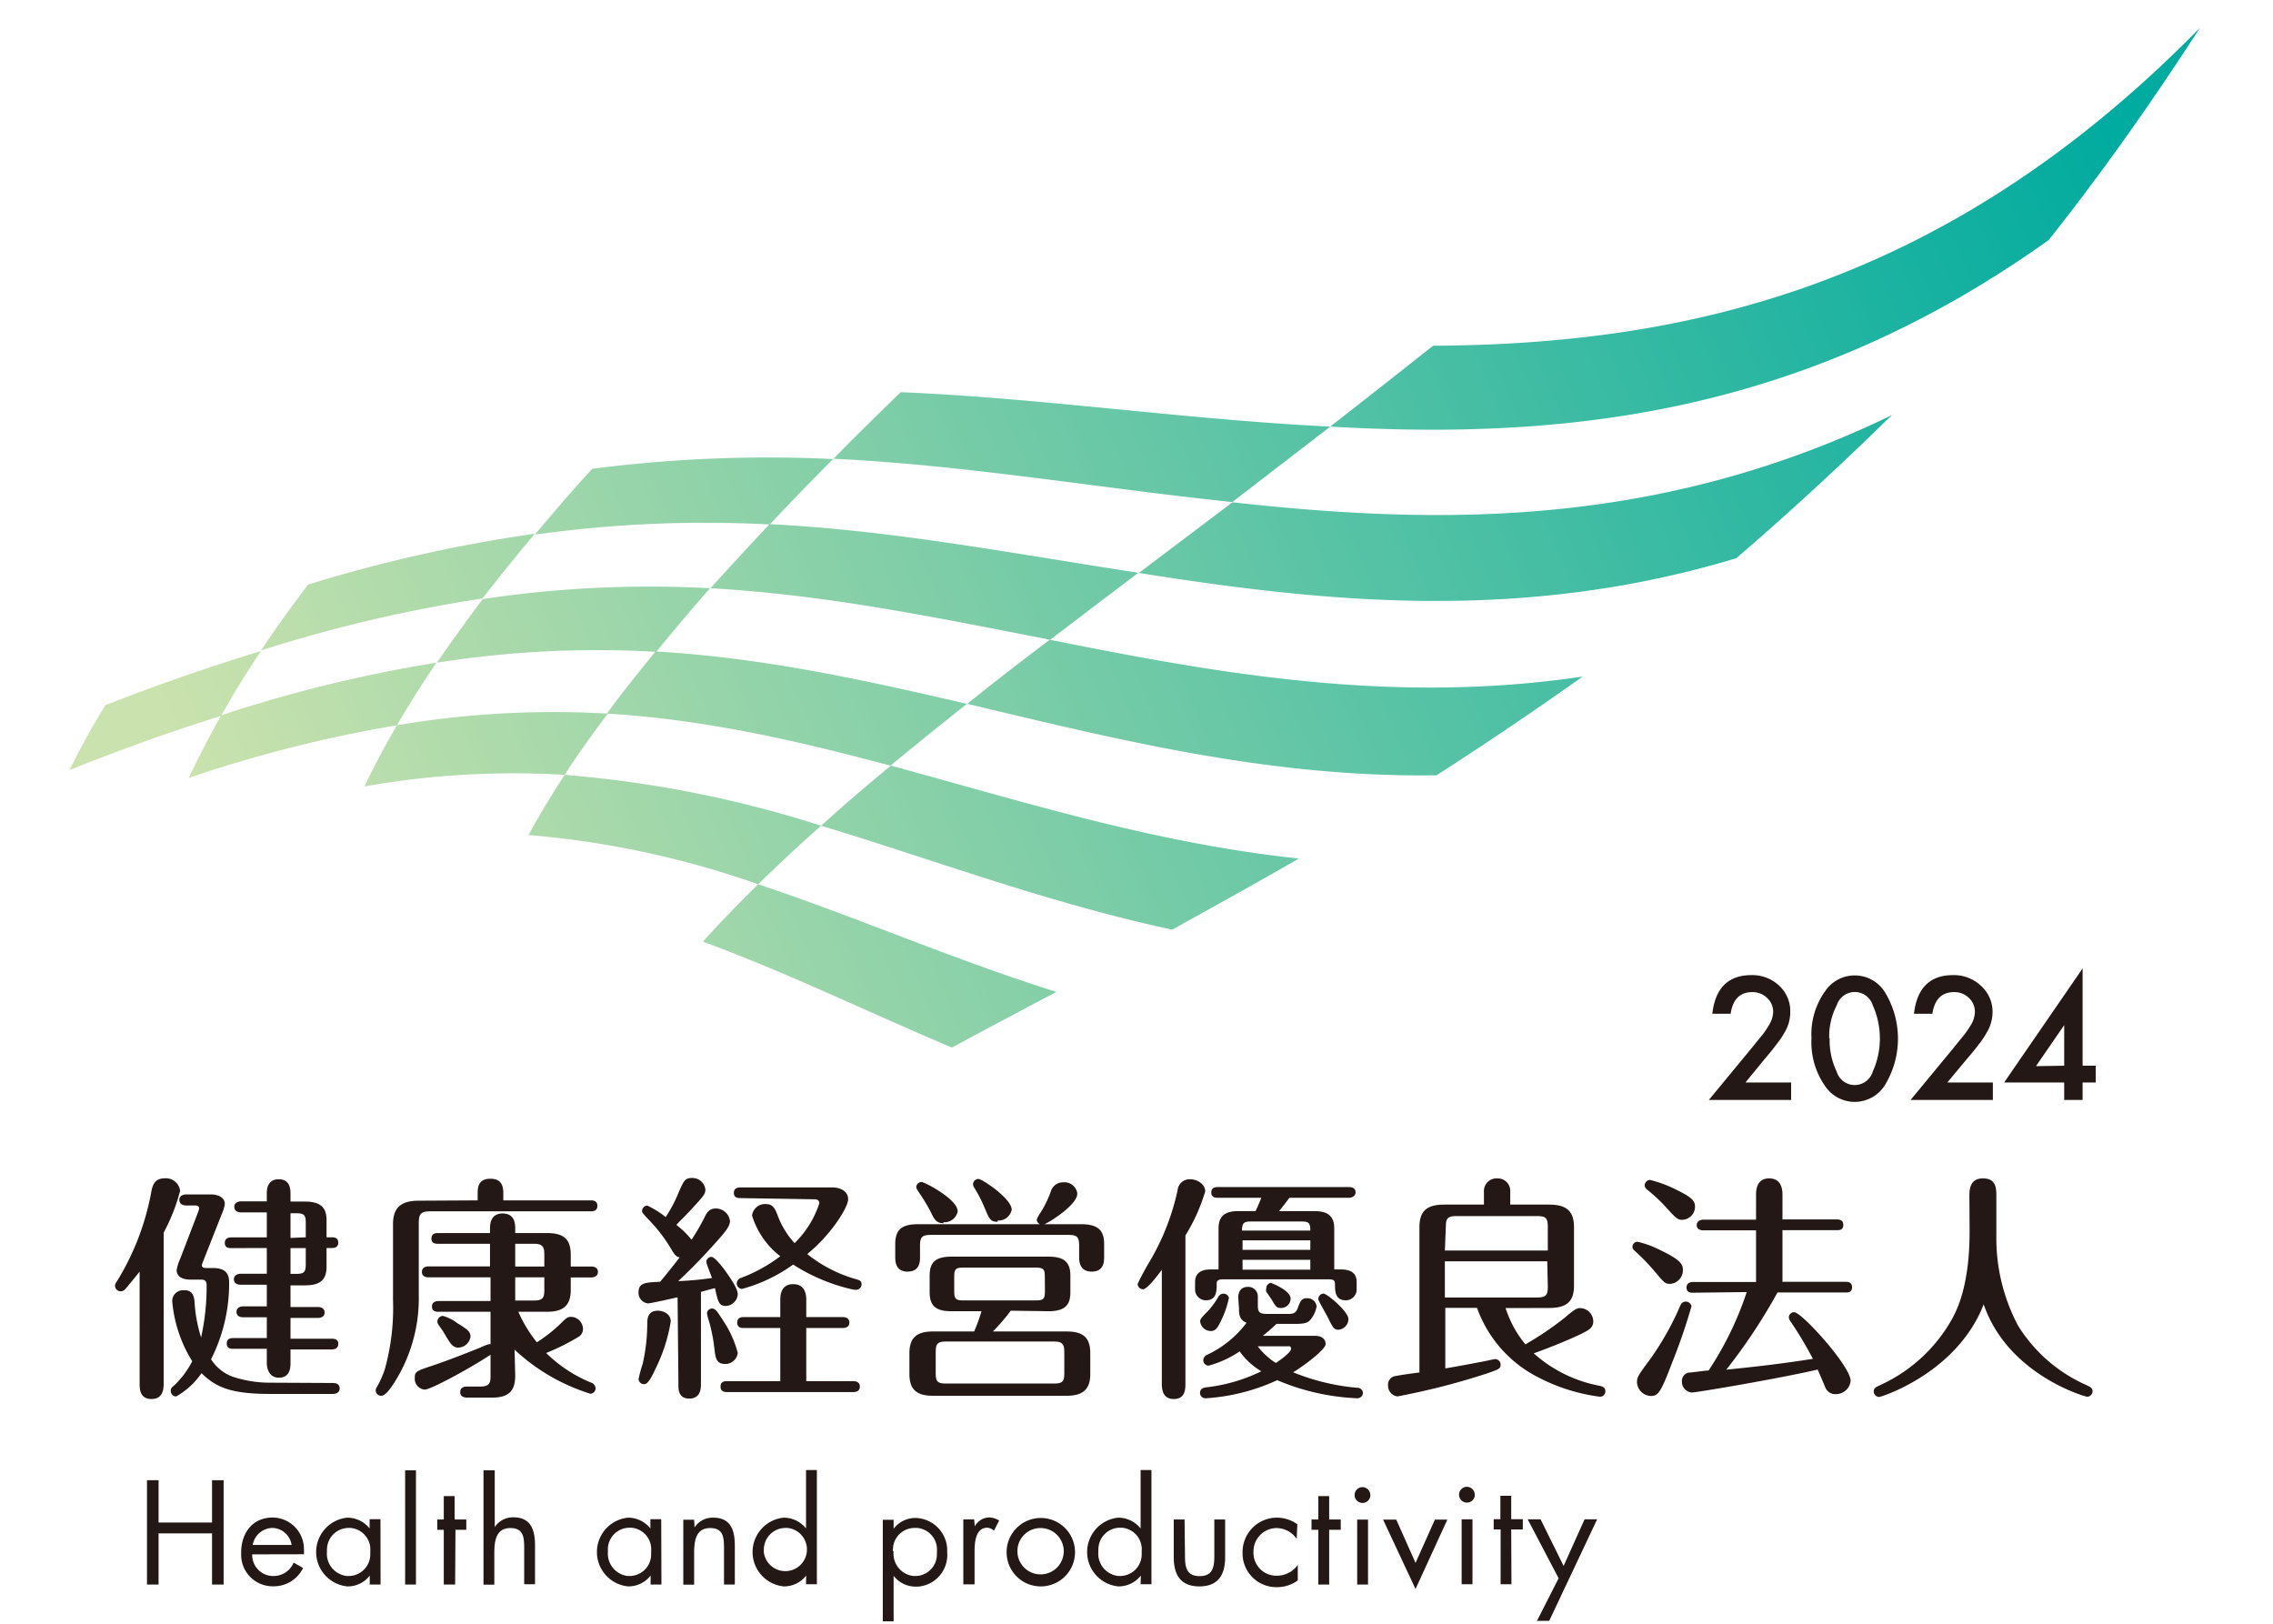 <svg xmlns="http://www.w3.org/2000/svg" xmlns:xlink="http://www.w3.org/1999/xlink" width="210" height="150" viewBox="0 0 210 150"><defs><style>.a{fill:none;}.b{fill:#231815;}.c{fill:url(#a);}</style><linearGradient id="a" x1="354.58" y1="-247.36" x2="467.38" y2="-134.56" gradientTransform="matrix(1, 0, 0.58, -1, -191.99, -146)" gradientUnits="userSpaceOnUse"><stop offset="0.05" stop-color="#cae2ad"/><stop offset="0.95" stop-color="#00ab9f"/></linearGradient></defs><rect class="a" width="210" height="150"/><path class="b" d="M15.12,127.76c0,.44,0,1.48-1.12,1.48s-1.1-1-1.1-1.48V117.47c-.73.92-1.21,1.49-1.34,1.63a.57.57,0,0,1-.42.19.51.51,0,0,1-.51-.48c0-.15,0-.2.24-.55a24,24,0,0,0,3.08-8c.11-.64.25-1.41,1.28-1.41A1.32,1.32,0,0,1,16.64,110a17.21,17.21,0,0,1-1.52,3.87Zm15.64,0c.22,0,.62.06.62.5s-.42.51-.62.51H25c-3.54,0-5-.55-6.38-1.92A7,7,0,0,1,16.28,129a.49.49,0,0,1-.5-.48h0c0-.22,0-.28.35-.57a8.39,8.39,0,0,0,1.63-2.2,12.53,12.53,0,0,1-1.85-5.56,1,1,0,0,1,1-1h.16c.72,0,.85.58.9,1a13.27,13.27,0,0,0,.61,3.36,21.69,21.69,0,0,0,.51-4.82c0-.48-.27-.52-.53-.52h-.94c-1.3,0-1.3-.75-1.3-.89a4.62,4.62,0,0,1,.35-1.09L18.29,112a2.47,2.47,0,0,0,.11-.36c0-.28-.29-.28-.4-.28h-.81c-.2,0-.62-.07-.62-.51s.44-.51.62-.51h2.29c.72,0,1.29.31,1.29.88a3.44,3.44,0,0,1-.28.93l-1.7,4.31a3.52,3.52,0,0,0-.15.42c0,.26.33.26.42.26h.61c1.3,0,1.5.66,1.5,1.35a15.53,15.53,0,0,1-1.67,7.08,4,4,0,0,0,2,1.61,10.93,10.93,0,0,0,3.26.55ZM21.39,115.3c-.22,0-.62,0-.62-.48s.42-.51.62-.51h3.26V112H22.27c-.2,0-.62-.07-.62-.51s.42-.51.62-.51h2.38v-.72c0-.29,0-1.32,1.1-1.32.92,0,1.09.68,1.09,1.32V111h1.33c1.62,0,2,.71,2,1.74v1.56h.46c.2,0,.62,0,.62.49s-.42.5-.62.5h-.46V117c0,1.19-.53,1.74-2,1.74H26.84v2h2.53c.2,0,.62.07.62.51s-.42.5-.62.5H26.84v1.92h3.79c.2,0,.62,0,.62.48s-.44.51-.62.51H26.84v1.27c0,.55-.12,1.34-1.07,1.34s-1.12-.92-1.12-1.34V124.6H21.57c-.23,0-.62,0-.62-.49s.42-.5.62-.5h3.08v-1.92H22.47c-.2,0-.62-.06-.62-.5s.44-.51.62-.51h2.18v-2H22.23c-.2,0-.62-.06-.62-.5s.44-.51.62-.51h2.42v-2.38Zm6.86-1V113c0-.73-.11-.92-.9-.92h-.51v2.28Zm-1.41,1v2.38h.51c.79,0,.9-.2.9-.92V115.3Zm17.29-4.41v-.6c0-.5,0-1.4,1.18-1.4s1.19.92,1.19,1.4v.6h8.08c.17,0,.61,0,.61.5s-.41.51-.61.51H39.79c-.88,0-1.1.2-1.1,1.1v6.6a14.52,14.52,0,0,1-2.4,8.34c-.28.4-.7,1-1.07,1a.51.51,0,0,1-.51-.48.57.57,0,0,1,.11-.33,8.82,8.82,0,0,0,.73-1.63,21.08,21.08,0,0,0,.76-6.42v-7c0-1.46.69-2.16,2.36-2.16Zm3.47,16.17c0,1.3-.46,2.05-2.13,2.05H43.2c-.17,0-.68,0-.68-.51s.48-.51.68-.51h1.12c.8,0,1-.22,1-.94v-2c-2,1.32-5.54,3.22-6.07,3.22a1,1,0,0,1-.93-1.06h0c0-.57.11-.66,1.54-1.12,1.08-.36,2.78-1,4.51-1.7a5.63,5.63,0,0,1,.77-.31.54.54,0,0,1,.18,0v-3h-4.8c-.19,0-.61,0-.61-.48s.44-.51.61-.51h4.8V118H39.59c-.22,0-.61-.07-.61-.51s.42-.5.61-.5h5.68V114.9h-4.8c-.19,0-.61,0-.61-.49s.42-.5.61-.5h4.8v-.4c0-.31,0-1.41,1.16-1.41s1.17,1,1.17,1.41v.4h2.95c1.56,0,2.18.59,2.18,2V117h1.89c.22,0,.62.06.62.5s-.42.51-.62.51H52.73v1.17c0,1.51-.8,2-2.18,2H47.89A12.14,12.14,0,0,0,49.6,124a14.12,14.12,0,0,0,2.16-1.69c.59-.6.7-.66,1-.66a1.13,1.13,0,0,1,1.1,1.12.82.82,0,0,1-.4.72,21,21,0,0,1-3,1.5,12.86,12.86,0,0,0,4.14,2.73.58.58,0,0,1,.42.53.49.49,0,0,1-.48.5h0a18.1,18.1,0,0,1-7-4.07Zm-5.37-4.84c1,.61,1.24.81,1.24,1.27a1.17,1.17,0,0,1-1.11,1c-.54,0-.72-.31-1.36-1.39-.06-.13-.42-.61-.53-.79a.5.5,0,0,1-.06-.24.54.54,0,0,1,.5-.51A3.81,3.81,0,0,1,42.23,122.22ZM47.6,117h2.69v-1.1c0-.72-.16-1-.95-1H47.6Zm0,3.14h1.74c.79,0,.95-.24.95-.94V118H47.6Zm15-.3c-.38.09-2.51.57-2.75.57a1,1,0,0,1-.86-1c0-.92.64-.94,2-1,.5-.6,1.29-1.57,1.8-2.25-.26-.06-.39-.15-.66-.57a14.37,14.37,0,0,0-2-2.71c-.72-.76-.81-.85-.81-1a.51.51,0,0,1,.48-.51,8.5,8.5,0,0,1,1.7,1.06,12.33,12.33,0,0,0,1.16-2.18c.51-1.18.62-1.43,1.28-1.43a1.21,1.21,0,0,1,1.23,1.06c0,.44-.15.59-1.45,2-.4.44-1,1-1.23,1.28a7.83,7.83,0,0,1,1.4,1.36,19,19,0,0,0,1.17-2c.2-.42.42-.88,1.06-.88a1.31,1.31,0,0,1,1.32,1.16c0,.55-.58,1.17-1.63,2.34-1.5,1.65-2.38,2.48-3.15,3.21a29.65,29.65,0,0,0,3.12-.29c-.08-.24-.52-1.32-.52-1.47a.47.47,0,0,1,.46-.48h0c.29,0,.88.76,1.15,1.1.08.13,1.29,1.69,1.29,2.33a1.14,1.14,0,0,1-1.1,1.1c-.63,0-.72-.35-1-1.63-.18,0-1.1.29-1.3.33v8.47c0,.4,0,1.39-1.08,1.39s-1-1-1-1.37ZM59,127.37a13.62,13.62,0,0,1,.38-1.39,17.06,17.06,0,0,0,.42-3.63c0-.48,0-1.27,1-1.27.36,0,1.17.22,1.17,1a15.31,15.31,0,0,1-1.41,4.37c-.24.53-.66,1.41-1,1.41a.48.48,0,0,1-.55-.4h0A.28.28,0,0,1,59,127.37Zm7-2.8a14.85,14.85,0,0,0-.48-2.46,5.12,5.12,0,0,1-.2-.77.47.47,0,0,1,.48-.46h0c.31,0,.53.37,1,1.1a9.8,9.8,0,0,1,1.36,3A1.15,1.15,0,0,1,67,126C66.15,126,66.11,125.43,66,124.57Zm6.09-1.89H68.73c-.2,0-.62,0-.62-.5s.44-.51.62-.51h3.36v-1.54c0-.37,0-1.5,1.19-1.5s1.21,1.1,1.21,1.5v1.54h3.37c.22,0,.61.07.61.51s-.39.5-.61.5H74.49v4.91h4.33c.23,0,.62.06.62.5s-.39.51-.62.51H67.19c-.2,0-.62,0-.62-.51s.44-.5.62-.5h4.9Zm-3.67-12c-.2,0-.62,0-.62-.48s.42-.51.62-.51h8.42c.88,0,1.52.4,1.52,1.1s-1.49,3.19-3.78,5.06a12.77,12.77,0,0,0,4.58,2.34c.33.1.44.19.44.46a.51.51,0,0,1-.49.5,1.76,1.76,0,0,1-.46-.06,17,17,0,0,1-5.37-2.27,14.62,14.62,0,0,1-4.73,2.25.51.51,0,0,1-.48-.51.56.56,0,0,1,.39-.51,14.14,14.14,0,0,0,3.63-2,7.54,7.54,0,0,1-2.61-3.76,1.21,1.21,0,0,1,1.27-1.06c.68,0,.86.44,1.1,1.06a7.79,7.79,0,0,0,1.56,2.55,9.05,9.05,0,0,0,2.29-3.69c0-.23-.17-.36-.44-.36ZM85,116.08c0,.42,0,1.39-1.15,1.39s-1.14-1-1.14-1.39v-1.14c0-1.41.66-1.85,2.14-1.85h15c1.59,0,2.16.55,2.16,1.85v1.14c0,.44,0,1.39-1.15,1.39s-1.16-1-1.16-1.39v-1c0-.81-.18-1-1-1H86c-.83,0-1,.22-1,1Zm8.38,5A16.72,16.72,0,0,1,91.73,123h6.82c1.37,0,2.18.44,2.18,2v1.94c0,1.36-.64,2-2.18,2H86.2c-1.37,0-2.18-.46-2.18-2V125c0-1.39.64-2,2.18-2H90a15.46,15.46,0,0,0,.68-1.87H87.89c-1.38,0-2-.46-2-1.74v-1.56c0-1.16.48-1.74,2-1.74h9c1.34,0,2,.44,2,1.74v1.56c0,1.12-.46,1.74-2,1.74ZM87.16,113c-.66,0-.84-.37-1.15-1a16.49,16.49,0,0,0-1.08-1.8c-.21-.33-.28-.44-.28-.53a.5.5,0,0,1,.5-.48c.24,0,3.33,1.58,3.33,2.72a1.25,1.25,0,0,1-1.31,1Zm11.17,11.93c0-.7-.13-1-.94-1h-10c-.81,0-.94.25-.94,1v1.94c0,.7.13.94.94.94h10c.81,0,.94-.24.94-.94Zm-1.8-7c0-.68-.13-.83-.84-.83H89c-.71,0-.84.15-.84.83v1.34c0,.71.13.86.84.86h6.7c.71,0,.84-.15.84-.86Zm-4.36-5.06c-.68,0-.77-.26-1.23-1.36a13,13,0,0,0-.92-1.78.54.54,0,0,1-.12-.34.5.5,0,0,1,.51-.48c.31,0,3.06,1.81,3.06,2.84a1.24,1.24,0,0,1-1.29,1Zm7.35-2.55c0,1-2.84,2.82-3.21,2.82a.52.52,0,0,1-.53-.47,3,3,0,0,1,.37-.68,9.64,9.64,0,0,0,.93-1.91,1.18,1.18,0,0,1,1.14-.86,1.21,1.21,0,0,1,1.31,1Zm10,17.46c0,.53,0,1.46-1.08,1.46s-1.1-1-1.1-1.46V117.31c-.61.8-1.38,1.79-1.74,1.79a.52.52,0,0,1-.5-.49c.36-.75.76-1.49,1.19-2.2a22.08,22.08,0,0,0,2.51-6.47,1.11,1.11,0,0,1,1.16-1c.64,0,1.39.44,1.39,1.12a16.92,16.92,0,0,1-1.83,4.07Zm11.88-15.9c1.12,0,1.87.33,1.87,1.6v3.79h.55c.57,0,1.52.06,1.52,1.18v.67a1,1,0,0,1-1,1c-1,0-1-.86-1-1.47,0-.38-.11-.47-.68-.47h-9.55c-.29,0-.7,0-.7.36,0,.72,0,1.58-1,1.58a1,1,0,0,1-1-1v-.67c0-1.16,1.07-1.18,1.51-1.18h.66v-3.79c0-1.29.77-1.6,1.87-1.6H116c.2-.4.44-1,.53-1.23h-4c-.2,0-.62,0-.62-.49s.42-.5.62-.5h12.1c.22,0,.61.06.61.48s-.44.51-.61.51h-5.5c-.64.85-.73.94-.95,1.23Zm-7,8c0-.57.26-1,.9-1a.88.88,0,0,1,.91.85h0v.81c0,.64.11.84.84.84h2c.5,0,.7-.13.85-.55.25-.66.36-.9.84-.9a.86.86,0,0,1,.9.75,2.58,2.58,0,0,1-.57,1.23c-.26.33-.64.39-1.43.39h-1.71a14.59,14.59,0,0,1-1.26,1.1h4.8c.61,0,1,.27,1,.77s-2,2-3,2.6a20.3,20.3,0,0,0,5.9,1.43.51.51,0,0,1,.55.47h0a.52.52,0,0,1-.54.5h0A21.09,21.09,0,0,1,118,127.5a18.52,18.52,0,0,1-6.58,1.67.5.5,0,0,1-.55-.45h0v-.06c0-.3.22-.46.58-.5a15.55,15.55,0,0,0,5.08-1.48,6.64,6.64,0,0,1-2-1.84,9.53,9.53,0,0,1-2.88,1.32.5.5,0,0,1-.48-.51.59.59,0,0,1,.28-.46,9.62,9.62,0,0,0,3.72-3c-.7-.26-.7-.85-.7-1.32Zm-.88.09a8.42,8.42,0,0,1-.64,1.89c-.35.75-.55,1.1-1,1.1a1,1,0,0,1-1-.88c0-.22.13-.37.75-1a7.05,7.05,0,0,0,.94-1.3.57.57,0,0,1,.42-.27.51.51,0,0,1,.56.44h0Zm7.54-6.29c0-.71-.15-.84-.83-.84h-4.64c-.66,0-.84.13-.84.84Zm0,1.78v-.88H114.8v.88Zm0,1.83v-.91H114.8v.91Zm-4.86,7.08a6.44,6.44,0,0,0,1.67,1.54c.53-.35,1.41-1,1.41-1.3s-.22-.24-.33-.24Zm1.19-5.85c.11,0,1.85.7,1.85,1.45a.88.88,0,0,1-.9.86h0c-.4,0-.49-.15-.88-.82l-.47-.68a.55.55,0,0,1,0-.31.51.51,0,0,1,.47-.52Zm7.19,3.32a1,1,0,0,1-.94,1c-.4,0-.51-.22-1-1.21-.13-.26-.84-1.47-.84-1.6a.5.5,0,0,1,.47-.53h0c.35,0,2.3,1.68,2.3,2.32Zm14.52-1a10.05,10.05,0,0,0,1.83,3.35,29.29,29.29,0,0,0,3.61-2.44c.88-.75,1.12-.91,1.43-.91a1.24,1.24,0,0,1,1.23,1.21c0,.64-.44.84-1.25,1.24-1.63.76-3.4,1.43-4.25,1.73a12.63,12.63,0,0,0,6.09,3c.31.06.53.2.53.5a.5.5,0,0,1-.49.51h0a17,17,0,0,1-5.61-1.74,11.56,11.56,0,0,1-5.76-6.47h-2.93v5.59c.93-.15,2.51-.44,3.13-.57.13,0,1.38-.29,1.49-.29a.52.52,0,0,1,.49.51c0,.37-.14.44-1.39.86A65.32,65.32,0,0,1,129.1,129a1,1,0,0,1-.86-1,.81.81,0,0,1,.57-.86c.29-.07,1.63-.27,2.33-.35V113.37c0-1.51.69-2.09,2.31-2.09h3.65v-1.16a1.17,1.17,0,0,1,1.07-1.26h.15a1.15,1.15,0,0,1,1.21,1.09h0v1.33h3.56c1.47,0,2.33.45,2.33,2.09v5.4c0,1.51-.72,2.06-2.33,2.06Zm-5.61-5.32H143v-2.18c0-.83-.2-1-1-1h-7.42c-.83,0-1,.2-1,1Zm9.46,1h-9.46v3.34H142c.81,0,1-.19,1-1Zm11.32,2.08c-.41,0-.5-.07-1.43-1.19a20.09,20.09,0,0,0-1.82-1.87.49.49,0,0,1-.2-.37.48.48,0,0,1,.46-.46h0a9,9,0,0,1,2,.72c1.85.88,2.2,1.3,2.2,1.85a1.26,1.26,0,0,1-1.16,1.32Zm2,2.09q-.75,2.61-1.76,5.13c-1.08,2.83-1.3,3.14-2,3.14a1.33,1.33,0,0,1-1.27-1.27c0-.49.15-.69,1.21-2.12a26.7,26.7,0,0,0,2.81-5,.52.52,0,0,1,.49-.33.54.54,0,0,1,.53.45Zm-.84-8c-.46,0-.66-.24-1.36-1a15.22,15.22,0,0,0-1.89-1.79.55.55,0,0,1-.23-.39.52.52,0,0,1,.49-.51,11.39,11.39,0,0,1,2.46.92c1.37.67,1.7,1,1.7,1.54a1.2,1.2,0,0,1-1.16,1.22Zm1,6.73c-.22,0-.61,0-.61-.48s.42-.51.61-.51h5.81v-4.77h-4.86c-.22,0-.62-.07-.62-.48s.42-.51.62-.51h4.86V110.4c0-.37,0-1.54,1.21-1.54s1.23,1.15,1.23,1.54v2.25h5c.18,0,.62,0,.62.51s-.42.48-.62.48h-5v4.77h5.81c.18,0,.62,0,.62.51s-.44.48-.62.48h-6.27a52.15,52.15,0,0,1-4.73,7.13c3.24-.33,5.08-.55,8-1a33.42,33.42,0,0,0-2-3.36c-.2-.29-.22-.36-.22-.46a.49.49,0,0,1,.49-.49h0c.71,0,5.22,5,5.22,6.34a1.37,1.37,0,0,1-1.36,1.23,1,1,0,0,1-1-.66c-.11-.27-.57-1.36-.69-1.61-3.52.82-11.19,2.12-11.63,2.12a1,1,0,0,1-.91-1,.8.8,0,0,1,.6-.84c.28,0,1.23-.15,1.87-.2a30.51,30.51,0,0,0,3.52-7.24Zm25.52-9c0-.68.14-1.56,1.24-1.56s1.25.68,1.25,1.56v4.14a17.23,17.23,0,0,0,2,7.89,14.16,14.16,0,0,0,6.31,5.5c.33.16.58.25.58.58a.52.52,0,0,1-.51.5c-.13,0-7.3-2-9.55-8.53-2.46,6.33-9.46,8.55-9.65,8.55a.52.52,0,0,1-.51-.5c0-.33.22-.42.61-.6a14.48,14.48,0,0,0,6.67-6.18c.37-.7,1.58-2.94,1.58-8ZM19.59,140.65v-3.91h1.07v9.64H19.59v-4.73H14.65v4.73H13.58v-9.64h1.07v3.91Zm3.71,2.94a1.94,1.94,0,0,0,1.88,2h.12a2,2,0,0,0,1.83-1.24l.87.5a3,3,0,0,1-2.77,1.69,2.91,2.91,0,0,1-2.95-2.87h0v-.23c0-1.77,1-3.25,2.91-3.25a2.91,2.91,0,0,1,2.89,2.93h0a3.53,3.53,0,0,1,0,.46Zm3.64-.87a1.84,1.84,0,0,0-1.76-1.57,1.88,1.88,0,0,0-1.83,1.57Zm8.22,3.66h-1v-.83h0a2.54,2.54,0,0,1-2.07,1,3.19,3.19,0,0,1,0-6.35,2.64,2.64,0,0,1,2.06,1h0v-.86h1Zm-4.95-3.07a2.07,2.07,0,0,0,1.84,2.28h.16a2,2,0,0,0,2-2v-.28a2,2,0,0,0-1.82-2.16h-.18a2,2,0,0,0-2,2A.43.43,0,0,0,30.21,143.31Zm8.22,3.07h-1V135.83h1Zm3.62,0H41v-5.06h-.6v-.95H41v-2.16h1v2.16h1.08v.95h-1Zm3.66-10.55v5.24h0a2,2,0,0,1,1.72-.9c1.66,0,2,1.21,2,2.61v3.57h-1V143c0-1-.08-1.84-1.27-1.84-1.4,0-1.49,1.3-1.49,2.38v2.85h-1V135.83Zm15.4,10.55h-1v-.83h0a2.6,2.6,0,0,1-2.08,1,3.19,3.19,0,0,1,0-6.35,2.64,2.64,0,0,1,2.06,1h0v-.86h1Zm-4.94-3.07A2.08,2.08,0,0,0,58,145.59h.16a2,2,0,0,0,2-2v-.3a2,2,0,0,0-1.82-2.16h-.18a2,2,0,0,0-2,2C56.16,143.2,56.17,143.25,56.17,143.31Zm8-2.21h0a2,2,0,0,1,1.72-.9c1.66,0,2,1.21,2,2.61v3.57h-1V143c0-1-.08-1.84-1.27-1.84-1.4,0-1.49,1.3-1.49,2.38v2.85h-1v-6h1Zm10.31,4.45h0a2.57,2.57,0,0,1-2.07,1,3.19,3.19,0,0,1,0-6.35,2.64,2.64,0,0,1,2.06,1h0v-5.4h1v10.55h-1Zm-3.92-2.24a2,2,0,1,0,2.19-2.16h-.18a2,2,0,0,0-2,2v.16Zm12-2.08h0a2.51,2.51,0,0,1,2.07-1,3,3,0,0,1,2.88,3.11v.08a2.93,2.93,0,0,1-2.69,3.15h-.2a2.55,2.55,0,0,1-2.06-1h0v4.21h-1V140.4h1Zm0,2.08a2.07,2.07,0,0,0,1.84,2.28h.16a2,2,0,0,0,2-2v-.28a2,2,0,0,0-1.82-2.16h-.18a2,2,0,0,0-2.06,1.94h0a.81.81,0,0,0,0,.22Zm7.5-2.31h0a1.56,1.56,0,0,1,1.33-.82,1.76,1.76,0,0,1,.92.29l-.48.93a1,1,0,0,0-.61-.27c-1.13,0-1.18,1.45-1.18,2.23v3H89v-6h1ZM93,143.39a3.16,3.16,0,1,1,3.16,3.16A3.15,3.15,0,0,1,93,143.39Zm1,0a2.14,2.14,0,1,0,2.14-2.23,2.12,2.12,0,0,0-2.14,2.1h0v.12Zm11.4,2.16h0a2.6,2.6,0,0,1-2.08,1,3.19,3.19,0,0,1,0-6.35,2.64,2.64,0,0,1,2.06,1h0v-5.4h1v10.55h-1Zm-3.92-2.24a2.07,2.07,0,0,0,1.84,2.28h.16a2,2,0,0,0,2-2v-.3a2,2,0,0,0-1.82-2.16h-.18a2,2,0,0,0-2,2A.54.54,0,0,0,101.48,143.31Zm8,.41c0,1,.11,1.88,1.35,1.88s1.36-.87,1.36-1.88v-3.35h1v3.47c0,1.59-.6,2.71-2.38,2.71s-2.37-1.12-2.37-2.71v-3.47h1Zm10.32-1.56h0a2.29,2.29,0,0,0-1.87-1,2.15,2.15,0,0,0-2.12,2.18h0a2.11,2.11,0,0,0,2,2.22h.09a2.33,2.33,0,0,0,2-1h0V146a3.24,3.24,0,0,1-1.9.62,3.12,3.12,0,0,1-3.2-3v-.13a3.18,3.18,0,0,1,3.07-3.29H118a3.26,3.26,0,0,1,1.86.61Zm3,4.22h-1v-5.06h-.63v-.95h.63v-2.16h1v2.16h1.07v.95H122.8Zm3.81-8.27a.73.73,0,1,1-.73-.73h0a.73.73,0,0,1,.72.73Zm-.22,8.27h-1v-6h1Zm4.39-2,1.79-4h1.15l-2.94,6.41-3-6.41H129Zm5.48-6.3a.73.73,0,1,1-.73-.73h0a.73.73,0,0,1,.72.74h0Zm-.22,8.27h-1v-6h1Zm3.6,0h-1v-5.06H138v-.95h.62v-2.16h1v2.16h1.07v.95h-1.07Zm1.5-6h1.19l2.13,4.31,1.94-4.31h1.16l-4.43,9.38H142l2-3.93Z"/><path class="b" d="M161.26,100h4.22v1.61h-7.6l3.93-4.76c.38-.47.71-.88,1-1.23a7.08,7.08,0,0,0,.59-.87,2.44,2.44,0,0,0,.42-1.24,1.72,1.72,0,0,0-.56-1.32,1.89,1.89,0,0,0-1.37-.54c-1.15,0-1.8.68-2,2H158.2q.41-3.57,3.61-3.57a3.62,3.62,0,0,1,2.59,1,3.18,3.18,0,0,1,1,2.43,3.65,3.65,0,0,1-.49,1.81,7.93,7.93,0,0,1-.73,1.09c-.32.43-.72.93-1.21,1.5Zm6.1-4.12a6.8,6.8,0,0,1,1.26-4.31,3.29,3.29,0,0,1,5.47,0,8.24,8.24,0,0,1,0,8.76,3.29,3.29,0,0,1-5.47,0A7.05,7.05,0,0,1,167.36,95.92Zm1.68,0a6.74,6.74,0,0,0,.65,3.12,1.74,1.74,0,0,0,3.33,0,7.47,7.47,0,0,0,0-6.14,1.74,1.74,0,0,0-3.32,0A6.22,6.22,0,0,0,169,95.93ZM179.91,100h4.21v1.61h-7.6l3.93-4.76c.38-.47.71-.88,1-1.23a8.77,8.77,0,0,0,.6-.87,2.51,2.51,0,0,0,.41-1.24,1.75,1.75,0,0,0-.55-1.32,1.92,1.92,0,0,0-1.38-.54c-1.14,0-1.8.68-2,2h-1.7q.41-3.57,3.61-3.57a3.62,3.62,0,0,1,2.59,1,3.19,3.19,0,0,1,1.06,2.43,3.66,3.66,0,0,1-.5,1.81,7.74,7.74,0,0,1-.72,1.09c-.32.43-.73.93-1.22,1.5Zm12.5-1.55h1.21V100h-1.21v1.61h-1.7V100h-5.55l7.25-10.54Zm-1.7,0V94.7l-2.61,3.79Z"/><path class="c" d="M189.28,22.17c-22.91,16.37-45.13,18.45-66.38,17.24,3.08-2.41,6.25-4.89,9.5-7.47,23.21-.13,47.28-5.34,70.84-29.36C198.62,9.73,194,16.22,189.28,22.17ZM122.9,39.41c-13.68-.68-26.55-2.63-39.68-3.18Q80,39.33,77,42.38c12.32.59,24.26,2.68,36.85,4Zm-45.9,3a125.83,125.83,0,0,0-22.29.9c-1.84,2-3.61,4.07-5.29,6.08a113.29,113.29,0,0,1,21.7-.94c1.88-2,3.8-4,5.88-6.07Zm97.87-4.1c-21.53,10.45-41.74,10.23-61,8.09l-8.65,6.53c17.36,2.75,35.49,4.59,55.19-1.36,4.66-4,9.49-8.43,14.41-13.26Zm-125.5,11A135.79,135.79,0,0,0,28.47,54q-2.34,3.07-4.36,6.09a132.74,132.74,0,0,1,20.46-4.8c1.51-1.93,3.11-3.93,4.8-5.93ZM24.11,60.14c-4.5,1.38-9.27,3-14.37,5q-1.85,3-3.32,6c5-2,9.62-3.65,14-5C21.54,64.13,22.77,62.14,24.11,60.14Zm81-7.24c-11.48-1.75-22.53-3.9-34-4.48-1.9,2-3.73,4-5.47,5.92,10.72.6,20.89,2.72,31.39,4.76q3.93-3,8.16-6.2ZM65.6,54.34a103.9,103.9,0,0,0-21,1c-1.51,2-2.92,4-4.25,5.88a94.91,94.91,0,0,1,20.28-1Q63,57.3,65.6,54.34Zm80.62,8.16c-17.64,2.62-33.73-.3-49.23-3.4q-4,3-7.63,5.92c13.74,3.26,27.86,6.83,43.36,6.6C137.06,68.83,141.56,65.81,146.22,62.5ZM40.32,61.22a128.24,128.24,0,0,0-19.89,4.86c-1.11,2-2.1,3.9-3,5.79A122.68,122.68,0,0,1,36.67,67C37.78,65.09,39,63.17,40.32,61.22Zm49,3.8c-9.51-2.21-18.85-4.27-28.76-4.84C59,62.11,57.47,64,56.07,65.92c9.11.55,17.62,2.52,26.2,4.81q3.41-2.81,7.09-5.73Zm-33.25.9A86.34,86.34,0,0,0,36.67,67c-1.11,1.9-2.11,3.79-3,5.65a79,79,0,0,1,18.49-1.07q1.83-2.81,4-5.66ZM120,79.31C106.64,77.9,94.37,74,82.31,70.73q-3.41,2.8-6.45,5.55c10.49,3.17,21,7.15,32.44,9.6C112,83.83,115.93,81.66,120,79.31ZM97.6,91.63c-9.57-3-18.52-6.94-27.55-9.94-1.82,1.78-3.53,3.54-5.11,5.3,7.65,2.8,15.15,6.47,23,9.78C91,95.13,94.19,93.43,97.6,91.63ZM75.86,76.28a105.15,105.15,0,0,0-23.69-4.7c-1.22,1.87-2.34,3.72-3.34,5.56a84.7,84.7,0,0,1,21.22,4.55C71.87,79.9,73.8,78.1,75.86,76.28Z"/></svg>